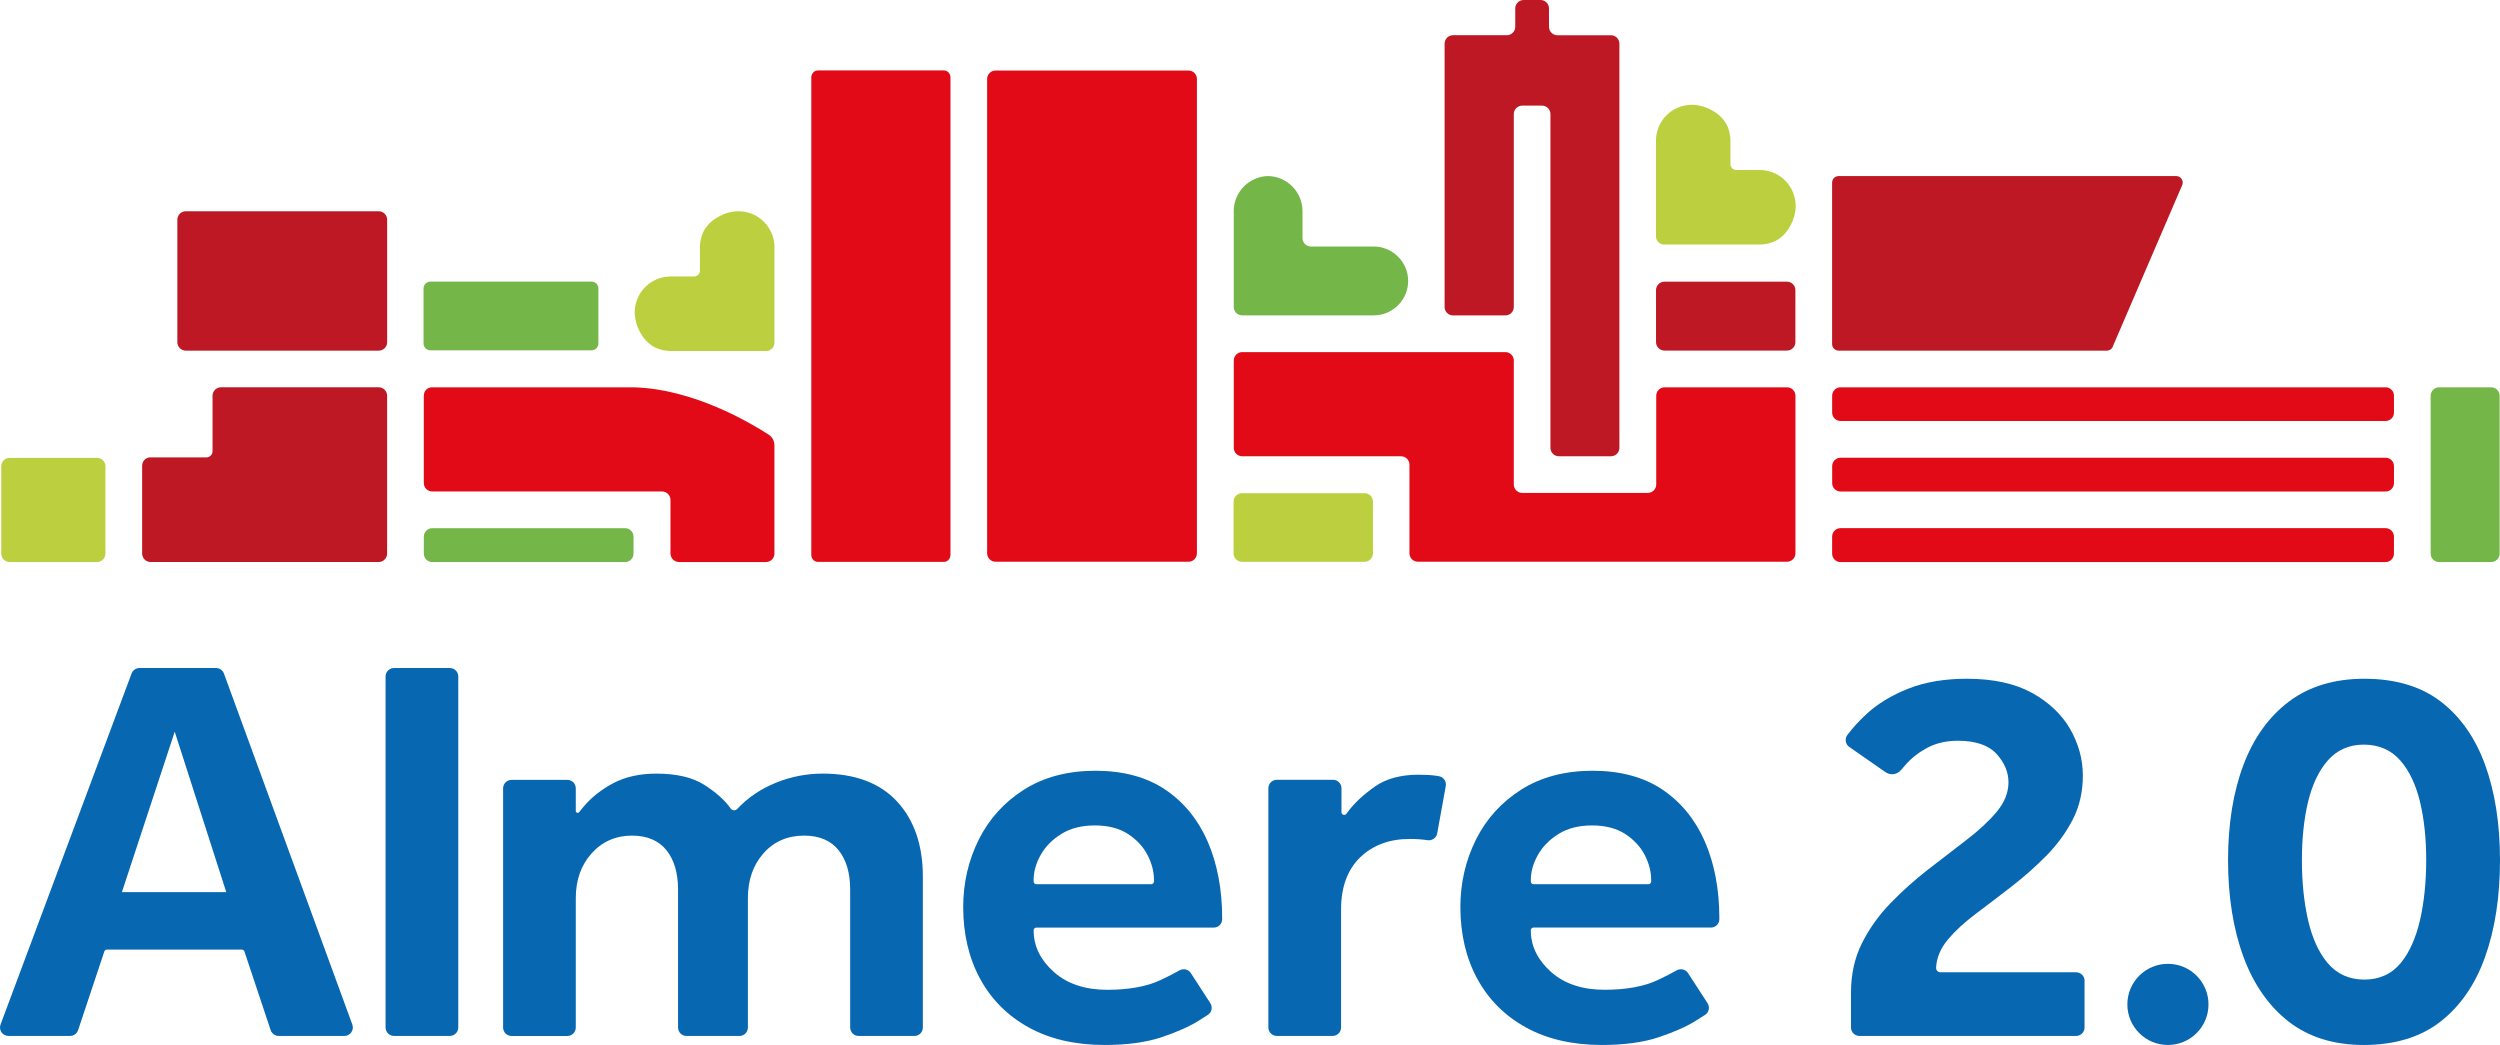 <svg xmlns="http://www.w3.org/2000/svg" xmlns:xlink="http://www.w3.org/1999/xlink" id="Laag_1" x="0px" y="0px" viewBox="0 0 100 41.799" style="enable-background:new 0 0 100 41.799;" xml:space="preserve"> <style type="text/css"> .st0{fill:#BD1823;} .st1{fill:#E20A16;} .st2{fill:#BCD03F;} .st3{fill:#74B648;} .st4{fill:#0767B1;} </style> <g> <g> <path class="st0" d="M84.271,14.026H73.547c-0.145,0-0.263-0.118-0.263-0.263V7.305 c0-0.145,0.118-0.263,0.263-0.263h13.5c0.174,0,0.3,0.167,0.252,0.335 l-2.777,6.459C84.491,13.948,84.388,14.026,84.271,14.026z"></path> <path class="st0" d="M61.96,1.071V0.338C61.96,0.151,61.808,0,61.622,0l-0.674,0 c-0.187,0-0.338,0.151-0.338,0.338v0.733c0,0.187-0.151,0.338-0.338,0.338 h-2.15c-0.187,0-0.338,0.151-0.338,0.338v10.532 c0,0.187,0.151,0.338,0.338,0.338h2.092c0.187,0,0.338-0.151,0.338-0.338V4.563 c0-0.187,0.151-0.338,0.338-0.338h0.79c0.187,0,0.338,0.151,0.338,0.338v8.373 v4.977c0,0.187,0.151,0.338,0.338,0.338h2.082c0.187,0,0.338-0.151,0.338-0.338 V12.936v-0.364V1.748c0-0.187-0.151-0.338-0.338-0.338H62.298 C62.111,1.41,61.96,1.258,61.96,1.071z"></path> <path class="st1" d="M95.424,19.66H73.622c-0.185,0-0.335-0.15-0.335-0.335v-0.681 c0-0.185,0.15-0.335,0.335-0.335h21.802c0.185,0,0.335,0.15,0.335,0.335v0.681 C95.759,19.51,95.609,19.66,95.424,19.66z"></path> <path class="st1" d="M95.425,16.839H73.621c-0.185,0-0.335-0.15-0.335-0.335v-0.677 c0-0.185,0.15-0.335,0.335-0.335h21.803c0.185,0,0.335,0.15,0.335,0.335v0.677 C95.759,16.689,95.61,16.839,95.425,16.839z"></path> <path class="st1" d="M95.422,22.483h-21.801c-0.186,0-0.336-0.15-0.336-0.336v-0.685 c0-0.186,0.15-0.336,0.336-0.336h21.801c0.186,0,0.336,0.15,0.336,0.336v0.685 C95.758,22.332,95.607,22.483,95.422,22.483z"></path> <path class="st2" d="M0.05,18.652v3.492c0,0.187,0.151,0.338,0.338,0.338h3.492 c0.187,0,0.338-0.151,0.338-0.338V18.652c0-0.187-0.151-0.338-0.338-0.338H0.389 C0.202,18.314,0.05,18.465,0.05,18.652z"></path> <path class="st3" d="M99.985,15.83v6.314c0,0.187-0.151,0.338-0.338,0.338h-2.083 c-0.187,0-0.338-0.151-0.338-0.338v-6.314c0-0.187,0.151-0.338,0.338-0.338 h2.083C99.833,15.492,99.985,15.644,99.985,15.83z"></path> <path class="st3" d="M25.003,22.483h-7.712c-0.187,0-0.338-0.151-0.338-0.338v-0.68 c0-0.187,0.151-0.338,0.338-0.338h7.712c0.187,0,0.338,0.151,0.338,0.338v0.68 C25.341,22.331,25.19,22.483,25.003,22.483z"></path> <path class="st1" d="M17.273,15.494c-0.187,0-0.321,0.151-0.321,0.338l0,3.489 c0,0.187,0.151,0.338,0.338,0.338h9.191c0.187,0,0.338,0.151,0.338,0.338v2.139 c0,0.191,0.155,0.346,0.346,0.346h3.474c0.187,0,0.338-0.151,0.338-0.338 l0-4.334c0-0.172-0.087-0.333-0.232-0.426 c-0.767-0.494-3.009-1.817-5.36-1.89H17.273z"></path> <path class="st1" d="M37.755,2.817h-5.039c-0.146,0-0.264,0.127-0.264,0.283v19.093 c0,0.156,0.118,0.283,0.264,0.283h5.039c0.146,0,0.264-0.127,0.264-0.283V3.1 C38.019,2.944,37.901,2.817,37.755,2.817z"></path> <path class="st1" d="M71.48,15.492h-4.893c-0.187,0-0.338,0.151-0.338,0.338v3.549 c0,0.187-0.151,0.338-0.338,0.338h-5.021c-0.187,0-0.338-0.151-0.338-0.338 v-4.957c0-0.187-0.151-0.338-0.338-0.338H49.689 c-0.187,0-0.338,0.151-0.338,0.338v3.491c0,0.187,0.151,0.338,0.338,0.338h6.351 c0.187,0,0.338,0.151,0.338,0.338v3.542c0,0.187,0.151,0.338,0.338,0.338h3.89 h10.874c0.187,0,0.338-0.151,0.338-0.338v-6.301 C71.819,15.644,71.667,15.492,71.48,15.492z"></path> <path class="st2" d="M30.978,9.887v3.839c-0.01,0.163-0.137,0.295-0.298,0.313h-3.854 c-0.193,0-0.377-0.037-0.544-0.106c-0.001,0-0.002-0.001-0.005-0.001 c-0.231-0.097-0.427-0.267-0.57-0.474c-0.173-0.255-0.27-0.514-0.304-0.761 c-0.005-0.032-0.008-0.063-0.01-0.094c-0.001-0.018-0.003-0.054-0.003-0.054 c-0.001-0.018-0.001-0.035-0.001-0.052c0-0.07,0.005-0.14,0.015-0.208 c0.101-0.696,0.7-1.23,1.422-1.23H27.763c0.129,0,0.234-0.104,0.234-0.233 V9.887c0-0.009,0-0.019,0.001-0.028c0.003-0.183,0.04-0.357,0.106-0.516 c0-0.001,0.001-0.003,0.001-0.005c0.097-0.232,0.267-0.427,0.474-0.57 c0.288-0.196,0.58-0.294,0.856-0.314c0.018-0.001,0.035-0.002,0.053-0.003 h0.001c0.018-0.001,0.035-0.001,0.053-0.001 C30.334,8.45,30.978,9.093,30.978,9.887z"></path> <polygon class="st0" points="5.924,22.482 6.025,22.482 6.222,22.483 5.933,22.483 "></polygon> <path class="st0" d="M15.485,15.83V21.849c0,0.001-0.001,0.002-0.001,0.003v0.291 c0,0.187-0.152,0.338-0.338,0.338h-0.995c-0.003,0-0.007-0.001-0.01-0.001 h-3.555l-3.566,0.001c-0.001,0-0.001,0-0.001,0H6.025 c-0.187,0-0.339-0.152-0.339-0.338v-3.513c0-0.169,0.124-0.309,0.285-0.334 h2.283c0.017,0,0.034-0.002,0.05-0.005c0.112-0.023,0.198-0.123,0.198-0.244 v-2.218c0-0.187,0.152-0.338,0.338-0.338h6.307 C15.333,15.492,15.485,15.644,15.485,15.83z"></path> <path class="st0" d="M15.148,14.026H7.432c-0.186,0-0.338-0.152-0.338-0.338V8.788 c0-0.186,0.152-0.338,0.338-0.338h7.716c0.186,0,0.338,0.152,0.338,0.338v4.899 C15.486,13.874,15.334,14.026,15.148,14.026z"></path> <path class="st1" d="M47.539,22.47h-7.716c-0.186,0-0.338-0.152-0.338-0.338V3.159 c0-0.186,0.152-0.338,0.338-0.338h7.716c0.186,0,0.338,0.152,0.338,0.338v18.973 C47.877,22.318,47.725,22.47,47.539,22.47z"></path> <path class="st2" d="M54.58,22.473h-4.899c-0.186,0-0.338-0.152-0.338-0.338v-2.07 c0-0.186,0.152-0.338,0.338-0.338h4.899c0.186,0,0.338,0.152,0.338,0.338v2.07 C54.918,22.321,54.766,22.473,54.58,22.473z"></path> <path class="st0" d="M71.478,14.023h-4.899c-0.187,0-0.338-0.151-0.338-0.338v-2.08 c0-0.187,0.151-0.338,0.338-0.338h4.899c0.186,0,0.338,0.152,0.338,0.338v2.08 C71.816,13.872,71.665,14.023,71.478,14.023z"></path> <path class="st3" d="M56.326,11.238c0,0.757-0.62,1.377-1.377,1.377h-5.261 c-0.187,0-0.338-0.152-0.338-0.338v-3.83c0-0.767,0.612-1.387,1.375-1.405 c0.763,0.018,1.375,0.638,1.375,1.405v1.076c0,0.187,0.152,0.338,0.338,0.338 h2.511c0.378,0,0.723,0.155,0.972,0.405 C56.171,10.515,56.326,10.859,56.326,11.238z"></path> <path class="st2" d="M66.238,5.629v3.839c0.01,0.163,0.137,0.295,0.298,0.313h3.854 c0.193,0,0.377-0.037,0.544-0.106c0.001,0,0.002-0.001,0.005-0.001 c0.231-0.097,0.427-0.267,0.57-0.474c0.173-0.255,0.27-0.514,0.304-0.761 c0.005-0.032,0.008-0.063,0.01-0.094c0.001-0.018,0.002-0.035,0.003-0.053 V8.29c0.001-0.018,0.001-0.035,0.001-0.052c0-0.07-0.005-0.14-0.015-0.208 c-0.101-0.696-0.7-1.23-1.422-1.23h-0.938c-0.129,0-0.234-0.104-0.234-0.233 V5.629c0-0.009,0-0.019-0.001-0.028c-0.003-0.183-0.04-0.357-0.106-0.516 c0-0.001-0.001-0.003-0.001-0.005c-0.097-0.232-0.267-0.427-0.474-0.57 c-0.288-0.196-0.58-0.294-0.856-0.314c-0.018-0.001-0.035-0.002-0.053-0.003 h-0.001c-0.018-0.001-0.035-0.001-0.053-0.001 C66.882,4.192,66.238,4.835,66.238,5.629z"></path> <path class="st3" d="M23.665,14.012h-6.452c-0.149,0-0.271-0.122-0.271-0.271v-2.205 c0-0.149,0.122-0.271,0.271-0.271h6.452c0.149,0,0.271,0.122,0.271,0.271v2.205 C23.936,13.891,23.814,14.012,23.665,14.012z"></path> </g> <g> <path class="st4" d="M5.263,26.941L0.022,40.98c-0.083,0.221,0.081,0.457,0.317,0.457 h2.464c0.146,0,0.275-0.093,0.321-0.232l1.049-3.147 c0.015-0.045,0.057-0.075,0.104-0.075H9.673c0.047,0,0.089,0.03,0.104,0.075 l1.049,3.147c0.046,0.138,0.176,0.232,0.321,0.232h2.628 c0.235,0,0.399-0.234,0.318-0.455L8.958,26.943 c-0.049-0.134-0.176-0.222-0.318-0.222H5.58 C5.439,26.721,5.313,26.809,5.263,26.941z M4.876,35.685l2.113-6.417l2.062,6.417 H4.876z"></path> <path class="st4" d="M15.761,41.437h2.232c0.187,0,0.338-0.151,0.338-0.338V27.059 c0-0.187-0.151-0.338-0.338-0.338h-2.232c-0.187,0-0.338,0.151-0.338,0.338 v14.04C15.423,41.286,15.575,41.437,15.761,41.437z"></path> <path class="st4" d="M32.91,30.944c-0.651,0-1.286,0.125-1.887,0.371 c-0.6,0.245-1.115,0.596-1.531,1.041l-0.001,0.001 c-0.075,0.08-0.204,0.071-0.266-0.019l0,0 c-0.228-0.326-0.583-0.644-1.057-0.946c-0.467-0.298-1.111-0.447-1.918-0.447 c-0.66,0-1.242,0.129-1.726,0.386c-0.489,0.26-0.896,0.587-1.211,0.973 l-0.147,0.181c-0.043,0.053-0.129,0.027-0.135-0.041l-0-0.001 c-0-0.002-0-0.005-0-0.007v-0.903c0-0.187-0.151-0.338-0.338-0.338 h-2.231c-0.187,0-0.338,0.151-0.338,0.338v9.568 c0,0.187,0.151,0.338,0.338,0.338h2.231c0.187,0,0.338-0.151,0.338-0.338v-5.179 c0-0.718,0.213-1.318,0.631-1.785c0.423-0.473,0.968-0.712,1.618-0.712 c0.609,0,1.076,0.2,1.388,0.596c0.301,0.383,0.454,0.909,0.454,1.562v5.518 c0,0.187,0.151,0.338,0.338,0.338h2.118c0.187,0,0.338-0.151,0.338-0.338v-5.179 c0-0.718,0.208-1.317,0.619-1.784c0.415-0.474,0.965-0.713,1.63-0.713 c0.61,0,1.077,0.2,1.388,0.596c0.302,0.383,0.454,0.909,0.454,1.562v5.518 c0,0.187,0.151,0.338,0.338,0.338h2.231c0.187,0,0.338-0.151,0.338-0.338v-6.037 c0-1.258-0.349-2.271-1.038-3.01C35.193,31.317,34.194,30.944,32.91,30.944z"></path> <path class="st4" d="M46.603,31.58c-0.743-0.498-1.68-0.75-2.783-0.75 c-1.106,0-2.066,0.253-2.854,0.752c-0.791,0.5-1.4,1.172-1.813,1.998 c-0.415,0.83-0.625,1.738-0.625,2.7c0,1.08,0.228,2.049,0.679,2.876 c0.449,0.825,1.102,1.479,1.941,1.941c0.843,0.466,1.864,0.702,3.034,0.702 c0.895,0,1.658-0.103,2.271-0.307c0.616-0.206,1.117-0.428,1.488-0.66 c0.139-0.087,0.263-0.166,0.372-0.236c0.158-0.101,0.203-0.311,0.101-0.468 l-0.781-1.205c-0.096-0.149-0.3-0.197-0.454-0.108 c-0.207,0.119-0.458,0.248-0.757,0.388c-0.547,0.257-1.262,0.389-2.127,0.389 c-0.882,0-1.596-0.235-2.123-0.698c-0.532-0.467-0.809-1.011-0.825-1.614 l-0.002-0.064c-0.002-0.061,0.048-0.112,0.109-0.112h7.095 c0.187,0,0.338-0.151,0.338-0.338v-0.033c0-1.159-0.197-2.195-0.584-3.081 C47.918,32.776,47.347,32.079,46.603,31.58z M46.049,35.369h-4.595 c-0.06,0-0.109-0.049-0.109-0.109v-0.062c0-0.33,0.094-0.666,0.282-0.999 c0.185-0.332,0.463-0.615,0.826-0.841c0.365-0.227,0.817-0.341,1.344-0.341 c0.528,0,0.974,0.116,1.324,0.343c0.348,0.227,0.611,0.512,0.782,0.845 c0.171,0.332,0.256,0.666,0.256,0.993v0.062 C46.159,35.32,46.11,35.369,46.049,35.369z"></path> <path class="st4" d="M56.75,30.988c-0.713,0-1.299,0.157-1.742,0.466 c-0.458,0.319-0.821,0.656-1.079,1.001l-0.074,0.098 c-0.063,0.084-0.196,0.039-0.196-0.065v-0.958c0-0.187-0.151-0.338-0.338-0.338 h-2.248c-0.187,0-0.338,0.151-0.338,0.338v9.569c0,0.187,0.151,0.338,0.338,0.338 h0.13h2.102c0.187,0,0.338-0.151,0.338-0.338v-4.728 c0-0.887,0.257-1.585,0.763-2.076c0.506-0.489,1.172-0.737,1.982-0.737 c0.255,0,0.495,0.017,0.716,0.05c0.179,0.027,0.352-0.095,0.384-0.273 l0.343-1.892c0.033-0.18-0.083-0.358-0.263-0.392 c-0.037-0.007-0.073-0.013-0.11-0.019C57.264,31.003,57.026,30.988,56.75,30.988z"></path> <path class="st4" d="M66.49,31.58c-0.743-0.498-1.68-0.75-2.783-0.75 c-1.106,0-2.066,0.253-2.854,0.752c-0.791,0.5-1.4,1.172-1.813,1.998 c-0.414,0.83-0.625,1.738-0.625,2.7c0,1.08,0.228,2.049,0.679,2.876 c0.449,0.825,1.102,1.479,1.942,1.941c0.842,0.466,1.863,0.702,3.033,0.702 c0.895,0,1.658-0.103,2.271-0.307c0.617-0.206,1.117-0.428,1.488-0.66 c0.139-0.087,0.263-0.166,0.372-0.235c0.158-0.101,0.204-0.311,0.102-0.469 l-0.781-1.205c-0.096-0.149-0.3-0.197-0.454-0.109 c-0.208,0.119-0.458,0.248-0.756,0.388c-0.548,0.257-1.263,0.389-2.129,0.389 c-0.882,0-1.596-0.235-2.123-0.698c-0.531-0.467-0.809-1.011-0.825-1.614 l-0.002-0.064c-0.002-0.062,0.048-0.112,0.109-0.112h7.095 c0.187,0,0.338-0.151,0.338-0.338v-0.032c0-1.159-0.197-2.196-0.584-3.081 C67.805,32.776,67.234,32.079,66.49,31.58z M65.937,35.369h-4.595 c-0.06,0-0.109-0.049-0.109-0.109v-0.062c0-0.33,0.094-0.666,0.282-0.999 c0.185-0.332,0.465-0.615,0.826-0.841c0.365-0.227,0.817-0.341,1.344-0.341 c0.528,0,0.974,0.116,1.324,0.343c0.348,0.227,0.611,0.512,0.782,0.845 c0.171,0.332,0.256,0.666,0.256,0.993v0.062 C66.046,35.32,65.997,35.369,65.937,35.369z"></path> <path class="st4" d="M99.4,30.582c-0.393-1.077-0.992-1.928-1.783-2.53 c-0.786-0.599-1.81-0.902-3.045-0.902c-1.19,0-2.2,0.304-3.002,0.903 c-0.805,0.602-1.419,1.453-1.827,2.531c-0.413,1.088-0.621,2.375-0.621,3.822 c0,1.464,0.209,2.768,0.621,3.88c0.407,1.101,1.02,1.972,1.817,2.589 c0.793,0.612,1.799,0.924,2.989,0.924c1.234,0,2.263-0.311,3.056-0.924 c0.798-0.617,1.402-1.487,1.794-2.586C99.799,37.176,100,35.871,100,34.407 C100,32.959,99.799,31.672,99.4,30.582z M96.806,36.781 c-0.164,0.722-0.422,1.305-0.768,1.73c-0.364,0.446-0.857,0.673-1.466,0.673 c-0.608,0-1.104-0.227-1.475-0.672c-0.355-0.426-0.617-1.008-0.78-1.732 c-0.16-0.71-0.241-1.508-0.241-2.375c0-0.851,0.081-1.629,0.241-2.308 c0.165-0.694,0.427-1.254,0.783-1.665c0.371-0.429,0.859-0.647,1.451-0.647 c0.605,0,1.102,0.217,1.473,0.647c0.355,0.411,0.618,0.972,0.782,1.665 c0.161,0.68,0.243,1.457,0.243,2.308C97.047,35.273,96.966,36.072,96.806,36.781 z"></path> <circle class="st4" cx="86.717" cy="40.176" r="1.623"></circle> <path class="st4" d="M77.444,38.712c0.016-0.398,0.179-0.783,0.481-1.142 c0.286-0.34,0.664-0.687,1.124-1.031c0.453-0.341,0.932-0.705,1.42-1.083 s0.957-0.794,1.394-1.237c0.429-0.437,0.784-0.925,1.053-1.449 c0.264-0.515,0.398-1.104,0.398-1.75c0-0.643-0.171-1.268-0.507-1.856 c-0.336-0.587-0.85-1.073-1.527-1.449c-0.679-0.374-1.554-0.565-2.604-0.565 c-0.892,0-1.68,0.133-2.341,0.395c-0.661,0.261-1.221,0.6-1.663,1.005 c-0.3,0.275-0.56,0.559-0.777,0.848c-0.115,0.153-0.08,0.371,0.077,0.481 l1.449,1.008c0.192,0.133,0.454,0.102,0.608-0.074l0.204-0.232 c0.23-0.263,0.521-0.489,0.862-0.671c0.348-0.185,0.759-0.28,1.221-0.28 c0.71,0,1.23,0.179,1.55,0.531c0.314,0.347,0.473,0.728,0.473,1.131 c0,0.418-0.165,0.823-0.492,1.206c-0.308,0.363-0.712,0.736-1.201,1.109 c-0.482,0.37-0.989,0.76-1.523,1.174c-0.526,0.407-1.032,0.862-1.506,1.349 c-0.467,0.482-0.851,1.022-1.143,1.606c-0.287,0.575-0.434,1.233-0.434,1.955 v1.409c0,0.187,0.151,0.338,0.338,0.338h8.666c0.187,0,0.338-0.151,0.338-0.338 V39.229c0-0.187-0.151-0.338-0.338-0.338h-5.428 c-0.098,0-0.175-0.081-0.172-0.178V38.712z"></path> </g> </g> </svg>